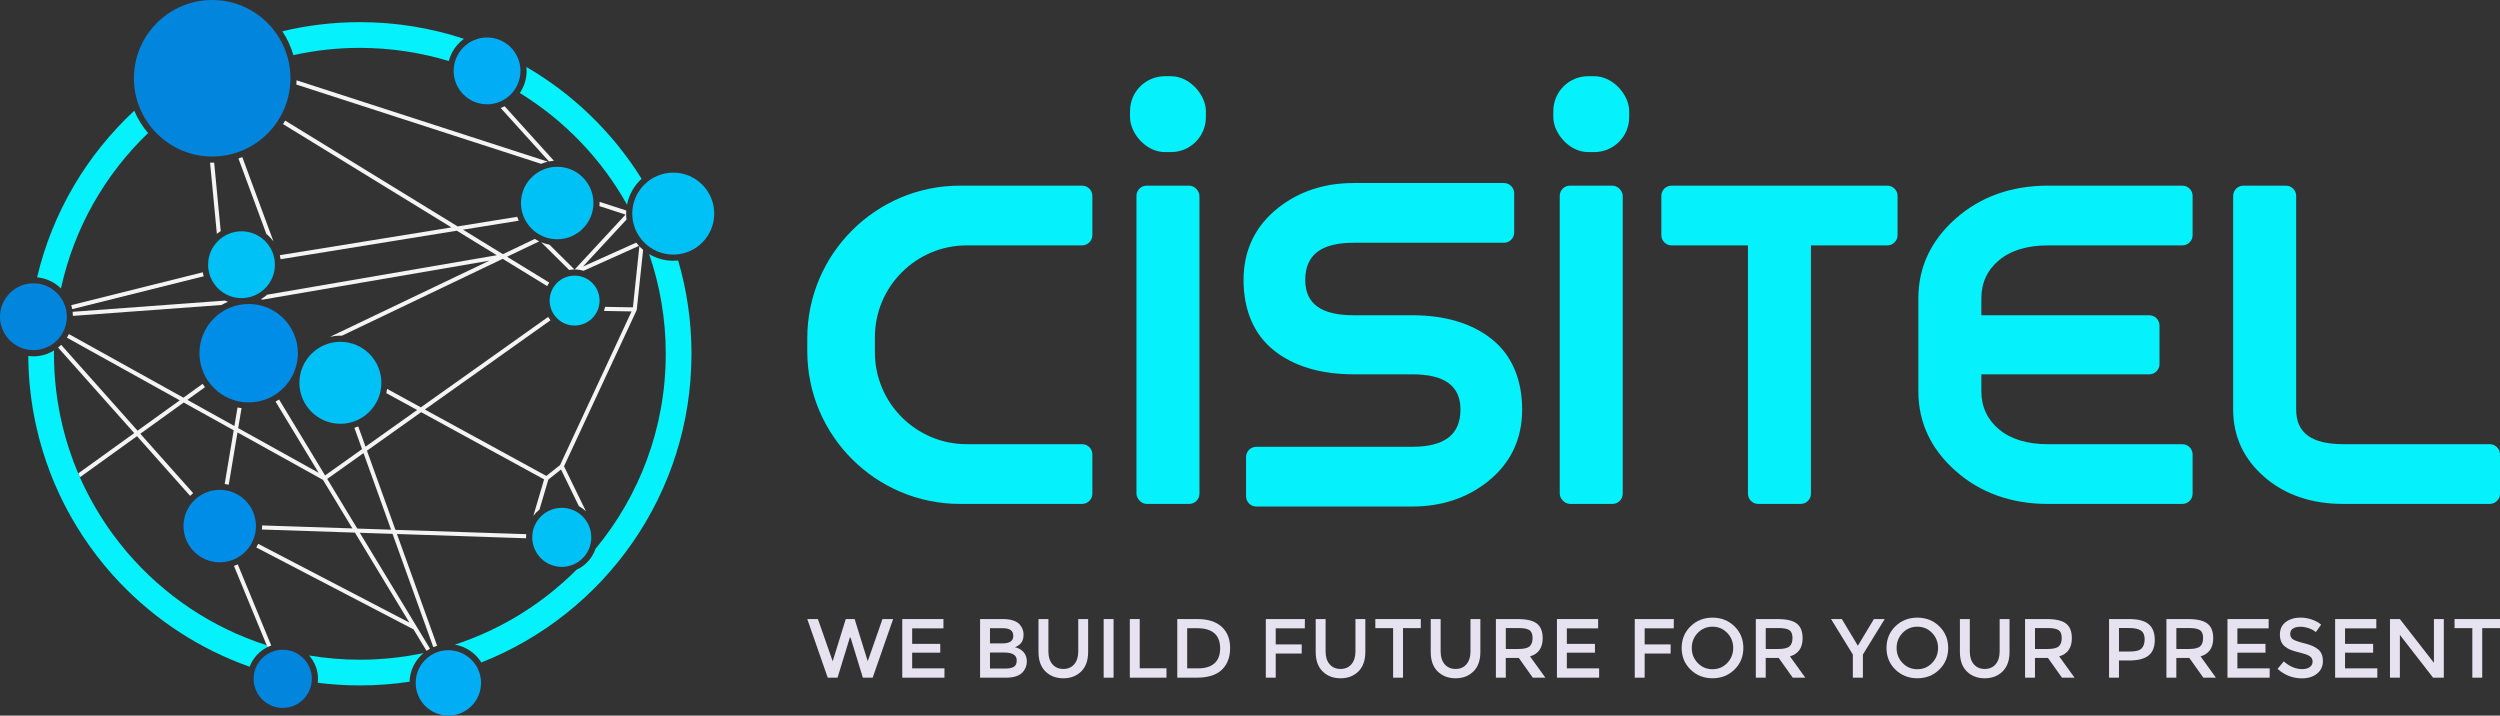 <?xml version="1.0" encoding="UTF-8"?><svg id="Capa_2" xmlns="http://www.w3.org/2000/svg" viewBox="0 0 1218.99 348.92"><rect x="0" y="0" width="1218.99" height="348.92" fill="#333333" stroke="none"/><defs><style>.cls-1{fill:none;}.cls-2{fill:#f4f4f4;}.cls-3{fill:#05d2f8;}.cls-4{fill:#00c1f5;}.cls-5{fill:#01adf5;}.cls-6{fill:#008de7;}.cls-7{fill:#05f1fc;}.cls-8{fill:#e6e2ef;}.cls-9{fill:#0285dc;}</style></defs><g id="Capa_1-2"><path class="cls-8" d="M406.01,322.42l6.38-20.57h4.33l6.38,20.57,7.2-20.57h5.19l-9.98,28.58h-4.78l-6.01-19.58h-.33l-6.01,19.58h-4.78l-9.98-28.58h5.19l7.2,20.57Z"/><path class="cls-8" d="M460.02,301.85v4.54h-15.25v7.56h13.7v4.29h-13.7v7.65h15.74v4.54h-20.57v-28.58h20.07Z"/><path class="cls-8" d="M490.39,330.43h-12.51v-28.58h11.12c1.94,0,3.6.23,5.01.7,1.4.46,2.45,1.09,3.13,1.88,1.31,1.47,1.96,3.13,1.96,4.99,0,2.24-.71,3.9-2.13,4.99-.52.38-.87.62-1.06.72-.19.1-.53.25-1.02.47,1.77.38,3.18,1.18,4.23,2.39,1.05,1.21,1.57,2.72,1.57,4.52,0,1.99-.68,3.75-2.04,5.27-1.61,1.77-4.36,2.66-8.26,2.66ZM482.71,313.71h6.13c3.49,0,5.23-1.18,5.23-3.56,0-1.36-.42-2.34-1.27-2.94-.85-.6-2.15-.9-3.92-.9h-6.17v7.4ZM482.71,325.98h7.56c1.77,0,3.13-.28,4.07-.84s1.41-1.62,1.41-3.17c0-2.53-2.03-3.8-6.09-3.8h-6.95v7.81Z"/><path class="cls-8" d="M513.17,323.89c1.31,1.53,3.08,2.29,5.31,2.29s4.01-.76,5.31-2.29c1.31-1.53,1.96-3.6,1.96-6.21v-15.82h4.82v16.03c0,4.12-1.13,7.28-3.39,9.51-2.26,2.22-5.17,3.33-8.71,3.33s-6.45-1.11-8.71-3.33c-2.26-2.22-3.39-5.39-3.39-9.51v-16.03h4.83v15.82c0,2.62.65,4.69,1.96,6.21Z"/><path class="cls-8" d="M538.14,301.85h4.83v28.58h-4.83v-28.58Z"/><path class="cls-8" d="M550.9,330.43v-28.58h4.83v24h13.04v4.58h-17.87Z"/><path class="cls-8" d="M595.67,305.6c2.75,2.49,4.13,5.96,4.13,10.4s-1.34,7.96-4.01,10.55c-2.67,2.59-6.76,3.88-12.27,3.88h-9.49v-28.58h9.81c5.12,0,9.06,1.25,11.82,3.74ZM594.93,316.12c0-6.54-3.75-9.81-11.24-9.81h-4.82v19.58h5.36c3.46,0,6.11-.82,7.95-2.47,1.84-1.65,2.76-4.08,2.76-7.3Z"/><path class="cls-8" d="M622.04,306.35v7.85h12.67v4.46h-12.67v11.78h-4.83v-28.58h19.05l-.04,4.5h-14.19Z"/><path class="cls-8" d="M648.33,323.89c1.31,1.53,3.08,2.29,5.31,2.29s4.01-.76,5.31-2.29c1.31-1.53,1.96-3.6,1.96-6.21v-15.82h4.82v16.03c0,4.12-1.13,7.28-3.39,9.51-2.26,2.22-5.17,3.33-8.71,3.33s-6.45-1.11-8.71-3.33c-2.26-2.22-3.39-5.39-3.39-9.51v-16.03h4.83v15.82c0,2.62.65,4.69,1.96,6.21Z"/><path class="cls-8" d="M684.1,306.27v24.16h-4.82v-24.16h-8.67v-4.42h22.16v4.42h-8.67Z"/><path class="cls-8" d="M704.42,323.89c1.31,1.53,3.08,2.29,5.31,2.29s4.01-.76,5.31-2.29c1.31-1.53,1.96-3.6,1.96-6.21v-15.82h4.82v16.03c0,4.12-1.13,7.28-3.39,9.51-2.26,2.22-5.17,3.33-8.71,3.33s-6.45-1.11-8.71-3.33c-2.26-2.22-3.39-5.39-3.39-9.51v-16.03h4.83v15.82c0,2.62.65,4.69,1.96,6.21Z"/><path class="cls-8" d="M752.21,311.14c0,4.72-2.06,7.69-6.17,8.91l7.48,10.38h-6.13l-6.83-9.61h-6.34v9.61h-4.83v-28.58h10.63c4.36,0,7.48.74,9.36,2.21,1.88,1.47,2.82,3.83,2.82,7.07ZM745.8,315.18c.98-.84,1.47-2.2,1.47-4.07s-.5-3.15-1.51-3.84c-1.01-.7-2.81-1.04-5.4-1.04h-6.13v10.22h6.01c2.72,0,4.58-.42,5.56-1.27Z"/><path class="cls-8" d="M779.24,301.85v4.54h-15.25v7.56h13.7v4.29h-13.7v7.65h15.74v4.54h-20.57v-28.58h20.07Z"/><path class="cls-8" d="M801.93,306.35v7.85h12.67v4.46h-12.67v11.78h-4.83v-28.58h19.05l-.04,4.5h-14.19Z"/><path class="cls-8" d="M845.72,326.49c-2.89,2.82-6.46,4.23-10.71,4.23s-7.82-1.41-10.71-4.23c-2.89-2.82-4.33-6.34-4.33-10.55s1.44-7.73,4.33-10.55c2.89-2.82,6.46-4.23,10.71-4.23s7.82,1.41,10.71,4.23c2.89,2.82,4.33,6.34,4.33,10.55s-1.44,7.73-4.33,10.55ZM842.18,308.6c-1.95-2.02-4.34-3.03-7.18-3.03s-5.23,1.01-7.18,3.03c-1.95,2.02-2.92,4.46-2.92,7.34s.97,5.32,2.92,7.34c1.95,2.02,4.34,3.03,7.18,3.03s5.23-1.01,7.18-3.03,2.92-4.46,2.92-7.34-.97-5.32-2.92-7.34Z"/><path class="cls-8" d="M878.95,311.14c0,4.72-2.06,7.69-6.17,8.91l7.48,10.38h-6.13l-6.83-9.61h-6.34v9.61h-4.83v-28.58h10.63c4.36,0,7.48.74,9.36,2.21,1.88,1.47,2.82,3.83,2.82,7.07ZM872.54,315.18c.98-.84,1.47-2.2,1.47-4.07s-.5-3.15-1.51-3.84c-1.01-.7-2.81-1.04-5.4-1.04h-6.13v10.22h6.01c2.72,0,4.58-.42,5.56-1.27Z"/><path class="cls-8" d="M908.35,330.43h-4.91v-11.28l-10.63-17.29h5.27l7.81,13,7.81-13h5.27l-10.63,17.29v11.28Z"/><path class="cls-8" d="M945.6,326.49c-2.89,2.82-6.46,4.23-10.71,4.23s-7.82-1.41-10.71-4.23c-2.89-2.82-4.33-6.34-4.33-10.55s1.44-7.73,4.33-10.55c2.89-2.82,6.46-4.23,10.71-4.23s7.82,1.41,10.71,4.23c2.89,2.82,4.33,6.34,4.33,10.55s-1.44,7.73-4.33,10.55ZM942.06,308.6c-1.95-2.02-4.34-3.03-7.18-3.03s-5.23,1.01-7.18,3.03c-1.95,2.02-2.92,4.46-2.92,7.34s.97,5.32,2.92,7.34c1.95,2.02,4.34,3.03,7.18,3.03s5.23-1.01,7.18-3.03,2.92-4.46,2.92-7.34-.97-5.32-2.92-7.34Z"/><path class="cls-8" d="M962.44,323.89c1.31,1.53,3.08,2.29,5.31,2.29s4.01-.76,5.31-2.29c1.31-1.53,1.96-3.6,1.96-6.21v-15.82h4.82v16.03c0,4.12-1.13,7.28-3.39,9.51-2.26,2.22-5.17,3.33-8.71,3.33s-6.45-1.11-8.71-3.33c-2.26-2.22-3.39-5.39-3.39-9.51v-16.03h4.83v15.82c0,2.62.65,4.69,1.96,6.21Z"/><path class="cls-8" d="M1010.23,311.14c0,4.72-2.06,7.69-6.17,8.91l7.48,10.38h-6.13l-6.83-9.61h-6.34v9.61h-4.83v-28.58h10.63c4.36,0,7.48.74,9.36,2.21,1.88,1.47,2.82,3.83,2.82,7.07ZM1003.82,315.18c.98-.84,1.47-2.2,1.47-4.07s-.5-3.15-1.51-3.84c-1.01-.7-2.81-1.04-5.4-1.04h-6.13v10.22h6.01c2.72,0,4.58-.42,5.56-1.27Z"/><path class="cls-8" d="M1047.68,304.35c1.99,1.66,2.98,4.23,2.98,7.69s-1.02,6-3.05,7.6c-2.03,1.61-5.15,2.41-9.34,2.41h-5.07v8.38h-4.83v-28.58h9.81c4.33,0,7.5.83,9.49,2.49ZM1044.27,316.14c.97-1.02,1.45-2.52,1.45-4.5s-.61-3.37-1.84-4.19-3.15-1.23-5.77-1.23h-4.91v11.45h5.6c2.67,0,4.49-.51,5.46-1.53Z"/><path class="cls-8" d="M1079.16,311.14c0,4.72-2.06,7.69-6.17,8.91l7.48,10.38h-6.13l-6.83-9.61h-6.34v9.61h-4.83v-28.58h10.63c4.36,0,7.48.74,9.36,2.21,1.88,1.47,2.82,3.83,2.82,7.07ZM1072.75,315.18c.98-.84,1.47-2.2,1.47-4.07s-.5-3.15-1.51-3.84c-1.01-.7-2.81-1.04-5.4-1.04h-6.13v10.22h6.01c2.72,0,4.58-.42,5.56-1.27Z"/><path class="cls-8" d="M1106.19,301.85v4.54h-15.25v7.56h13.7v4.29h-13.7v7.65h15.74v4.54h-20.57v-28.58h20.07Z"/><path class="cls-8" d="M1121.5,305.62c-1.4,0-2.56.29-3.45.86-.9.57-1.35,1.44-1.35,2.6s.45,2.04,1.35,2.66c.9.61,2.81,1.27,5.74,1.98,2.93.71,5.14,1.7,6.62,2.98,1.49,1.28,2.23,3.17,2.23,5.66s-.94,4.52-2.82,6.07c-1.88,1.55-4.35,2.33-7.4,2.33-4.47,0-8.44-1.54-11.9-4.62l3.03-3.64c2.89,2.51,5.89,3.76,8.99,3.76,1.55,0,2.79-.33,3.7-1,.91-.67,1.37-1.55,1.37-2.66s-.43-1.96-1.29-2.58c-.86-.61-2.34-1.17-4.44-1.68-2.1-.5-3.69-.97-4.78-1.39-1.09-.42-2.06-.97-2.9-1.66-1.69-1.28-2.53-3.24-2.53-5.89s.96-4.68,2.88-6.11c1.92-1.43,4.3-2.15,7.13-2.15,1.83,0,3.64.3,5.44.9s3.35,1.44,4.66,2.53l-2.58,3.64c-.84-.76-1.99-1.39-3.43-1.88s-2.87-.74-4.27-.74Z"/><path class="cls-8" d="M1158.68,301.85v4.54h-15.25v7.56h13.7v4.29h-13.7v7.65h15.74v4.54h-20.57v-28.58h20.07Z"/><path class="cls-8" d="M1186.77,301.85h4.82v28.58h-5.23l-16.19-20.85v20.85h-4.83v-28.58h4.83l16.6,21.34v-21.34Z"/><path class="cls-8" d="M1210.32,306.27v24.16h-4.82v-24.16h-8.67v-4.42h22.16v4.42h-8.67Z"/><path class="cls-7" d="M527.63,90.52h-59.56c-41.05,0-74.45,33.4-74.45,74.45v6.29c0,41.05,33.4,74.45,74.45,74.45h59.56c2.76,0,5-2.24,5-5v-19.13c0-2.76-2.24-5-5-5h-56.27c-24.68,0-44.76-20.08-44.76-44.76v-7.41c0-24.68,20.08-44.76,44.76-44.76h56.27c2.76,0,5-2.24,5-5v-19.13c0-2.76-2.24-5-5-5Z"/><path class="cls-7" d="M727.46,165.42c-9.71-7.77-22.81-11.71-38.92-11.71h-28.53c-15.86,0-23.57-5.62-23.57-17.19,0-12.21,7.71-18.15,23.57-18.15h73.3c2.76,0,5-2.24,5-5v-19.13c0-2.76-2.24-5-5-5h-73.3c-14.2,0-26.55,4.04-36.68,12.02-11.27,8.89-16.98,20.75-16.98,35.25s4.96,26.47,14.74,34.29c9.71,7.77,22.81,11.71,38.92,11.71h28.53c15.86,0,23.57,5.62,23.57,17.19,0,12.21-7.71,18.15-23.57,18.15h-75.97c-2.76,0-5,2.24-5,5v19.13c0,2.76,2.24,5,5,5h75.97c14.21,0,26.55-4.04,36.68-12.02,11.27-8.88,16.98-20.74,16.98-35.25s-4.96-26.47-14.74-34.29Z"/><rect class="cls-7" x="760.52" y="90.52" width="30.72" height="155.19" rx="5" ry="5"/><rect class="cls-7" x="757.39" y="37.16" width="37" height="37" rx="17" ry="17"/><rect class="cls-7" x="554.13" y="90.52" width="30.72" height="155.19" rx="5" ry="5"/><rect class="cls-7" x="550.99" y="37.16" width="37" height="37" rx="17" ry="17"/><path class="cls-7" d="M920.25,90.52h-105.19c-2.76,0-5,2.24-5,5v19.13c0,2.76,2.24,5,5,5h37.23v121.06c0,2.76,2.24,5,5,5h20.72c2.76,0,5-2.24,5-5v-121.06h37.23c2.76,0,5-2.24,5-5v-19.13c0-2.76-2.24-5-5-5Z"/><path class="cls-7" d="M1064.11,90.52h-65.5c-17.83,0-32.98,5.4-45.02,16.05-12.08,10.68-18.21,23.76-18.21,38.89v45.32c0,15.13,6.13,28.21,18.21,38.89,12.05,10.65,27.19,16.05,45.02,16.05h65.5c2.76,0,5-2.24,5-5v-19.13c0-2.76-2.24-5-5-5h-65.5c-10.14,0-18.19-2.44-23.93-7.27-5.69-4.77-8.58-11.01-8.58-18.54v-8.25h81.87c2.76,0,5-2.24,5-5v-18.81c0-2.76-2.24-5-5-5h-81.87v-8.26c0-7.53,2.89-13.77,8.58-18.54,5.74-4.82,13.8-7.27,23.93-7.27h65.5c2.76,0,5-2.24,5-5v-19.13c0-2.76-2.24-5-5-5Z"/><path class="cls-7" d="M1213.99,216.58h-71.45c-15.43,0-22.94-5.52-22.94-16.87v-104.19c0-2.76-2.24-5-5-5h-20.72c-2.76,0-5,2.24-5,5v104.19c0,13.01,5.11,24.05,15.18,32.83,10.03,8.74,22.98,13.17,38.48,13.17h71.45c2.76,0,5-2.24,5-5v-19.13c0-2.76-2.24-5-5-5Z"/><polygon class="cls-1" points="190.68 258.26 177.25 220.94 159.55 233.51 174.21 257.72 190.68 258.26"/><path class="cls-7" d="M328.28,127.14c-4.3,0-8.32-1.2-11.77-3.26,5.25,15.24,8.11,31.6,8.11,48.62,0,36.15-12.86,69.3-34.26,95.11-1.56,4.56-4.96,8.27-9.31,10.24-16.42,16.45-36.66,29.08-59.27,36.47,5.45.92,10.1,4.17,12.92,8.69,60-23.63,102.47-82.11,102.47-150.51,0-15.79-2.27-31.06-6.5-45.49-.79.08-1.58.12-2.39.12Z"/><path class="cls-7" d="M72.2,64.88c-2.77-3.24-5.06-6.9-6.73-10.89-23.09,21.44-39.9,49.53-47.38,81.24,4.51.42,8.57,2.41,11.64,5.4,6.41-29.44,21.5-55.63,42.47-75.75Z"/><path class="cls-7" d="M175.47,23.35c15.08,0,29.64,2.25,43.36,6.41,1.14-4.42,3.8-8.22,7.4-10.82-15.96-5.27-33.02-8.14-50.75-8.14-13.03,0-25.69,1.55-37.82,4.46,2.37,3.53,4.2,7.45,5.39,11.63,10.44-2.31,21.29-3.55,32.43-3.55Z"/><path class="cls-7" d="M206.54,318.42c-10.02,2.12-20.42,3.25-31.07,3.25-8.43,0-16.7-.71-24.75-2.06,2.69,3.04,4.34,7.01,4.34,11.38,0,.65-.04,1.3-.12,1.93,6.72.85,13.58,1.29,20.53,1.29,8.24,0,16.33-.62,24.23-1.81.17-5.62,2.8-10.62,6.84-13.99Z"/><path class="cls-7" d="M253.46,45.34c21.75,13.36,39.8,32.15,52.28,54.48.96-4.97,3.5-9.36,7.1-12.64-13.97-22.44-33.28-41.21-56.16-54.52.06.63.1,1.27.1,1.91,0,3.99-1.23,7.7-3.32,10.77Z"/><path class="cls-2" d="M34.74,148.79c.19.63.35,1.28.48,1.94l64.1-16.02c-.19-.63-.35-1.28-.48-1.94l-64.1,16.02Z"/><path class="cls-2" d="M108.03,148.69c1.01-.57,2.06-1.08,3.14-1.51-.51-.19-1-.39-1.49-.61l-74.27,5.46c.08.66.13,1.32.15,1.99l72.47-5.32Z"/><path class="cls-2" d="M266.77,139.5c.31-.59.67-1.16,1.05-1.7l-20.57-12.62,15.68-7.5c-.75-.35-1.47-.75-2.17-1.18l-15.55,7.43-19.44-11.93,27.16-4.39c-.29-.62-.54-1.25-.77-1.9l-29.01,4.69-84.11-51.59c-.34.58-.69,1.14-1.05,1.7l82.13,50.38-83.67,13.54c.16.64.29,1.3.38,1.97l85.91-13.9,19.49,11.95-111.93,19.24c-.96.83-2.01,1.57-3.12,2.19.3.07.61.14.91.22l110.49-18.99-77.67,37.13c1.63-.37,3.33-.57,5.07-.57.24,0,.48.01.73.02l78.4-37.48,21.67,13.29Z"/><path class="cls-2" d="M144.5,41.23l119.34,38.65c1.06-.44,2.16-.78,3.29-1.04l-122.53-39.68c-.02.69-.05,1.38-.1,2.07Z"/><path class="cls-2" d="M244.13,52.66l23.55,26.06c.79-.16,1.59-.25,2.41-.32l-24.02-26.58c-.63.31-1.28.59-1.94.84Z"/><path class="cls-2" d="M133.38,117.8l-15.24-41.19c-.62.24-1.25.46-1.88.67l13.62,36.8c1.33,1.08,2.5,2.33,3.51,3.72Z"/><path class="cls-2" d="M280.1,131.39l-12.19-12.09c-1.4-.26-2.75-.66-4.03-1.18l13.63,13.52c.84-.15,1.71-.24,2.59-.25Z"/><path class="cls-2" d="M310.19,118.31l-25.93,11.65,21.23-22.91c-.12-.95-.19-1.91-.19-2.89,0-.51.02-1.02.06-1.52l-13.02-4.22c0,.19.03.38.03.57,0,.51-.04,1.01-.08,1.51l12.72,4.13-24.79,26.76c1.5,0,2.95.23,4.32.64l27.02-12.14c-.48-.51-.93-1.03-1.36-1.58Z"/><path class="cls-2" d="M104.43,79.3c-.32,0-.64.02-.97.02-.35,0-.7-.02-1.04-.03l3.32,34.71c.6-.48,1.23-.91,1.88-1.32l-3.19-33.39Z"/><path class="cls-2" d="M66.79,212.67l25.9,29.1c.48-.47.97-.91,1.49-1.33l-25.76-28.94,21.15-15.23,24.38,13.54-4.39,26.19c.67.08,1.33.19,1.97.33l4.27-25.49,41.69,23.15,14.33,23.66-44.03-1.45c0,.11.02.21.02.32,0,.57-.04,1.12-.08,1.68l45.33,1.5,26.58,43.89-73.75-38.42c-.28.61-.59,1.2-.93,1.77l76.67,39.94,6.34,10.46c.55-.38,1.12-.72,1.71-1.04l-34.24-56.52,15.96.53,19.87,55.23c.61-.26,1.24-.48,1.88-.67l-19.6-54.49,62.98,2.08c0-.14-.02-.28-.02-.43,0-.53.03-1.05.08-1.57l-63.77-2.1-13.89-38.6,26.42-18.78,59.96,32.77-5.25,17.78c.87-1.15,1.87-2.18,3-3.08l4.31-14.6,6.18-4.92,8.71,17.85c1.25.69,2.4,1.54,3.45,2.51l-10.69-21.93,35.39-76.06.09-.32,3.09-29.14c-.64-.53-1.25-1.11-1.83-1.71l-3.15,29.73-13.56-.24c-.14.68-.34,1.34-.57,1.99l13.47.24-34.84,74.88-6.7,5.33-59.24-32.37,61.26-43.53c-.42-.52-.8-1.07-1.15-1.64l-62.06,44.1-16.46-9c-.09.7-.21,1.4-.37,2.08l15.01,8.2-25.17,17.89-3.55-9.86c-.61.25-1.24.48-1.88.68l3.74,10.38-18.03,12.82-22.43-37.03c-.56.37-1.13.71-1.71,1.04l21.03,34.73-39.25-21.8,1.63-9.75c-.67-.09-1.32-.19-1.97-.32l-1.51,9.04-22.93-12.74,8.59-6.19c-.41-.53-.8-1.06-1.17-1.62l-9.35,6.73-55.84-31c-.29.6-.62,1.18-.97,1.75l55.01,30.55-20.56,14.8-37.25-41.85c-.47.47-.98.91-1.5,1.33l37.11,41.7-27.28,19.65c.27.63.53,1.26.8,1.89l27.82-20.03ZM177.25,220.94l13.43,37.33-16.47-.54-14.66-24.21,17.7-12.58Z"/><path class="cls-2" d="M132.25,314.75l-16.32-39.56c-.6.28-1.22.54-1.85.76l15.94,38.65.38.91c.6-.29,1.21-.55,1.85-.77Z"/><path class="cls-9" d="M32.58,154.43c0-8.98-7.31-16.29-16.29-16.29S0,145.45,0,154.43s7.31,16.29,16.29,16.29,16.29-7.31,16.29-16.29Z"/><path class="cls-4" d="M117.76,145.36c8.98,0,16.29-7.31,16.29-16.29s-7.31-16.29-16.29-16.29-16.29,7.31-16.29,16.29,7.31,16.29,16.29,16.29Z"/><path class="cls-5" d="M221.2,34.57c0,8.98,7.31,16.29,16.29,16.29s16.29-7.31,16.29-16.29-7.31-16.29-16.29-16.29-16.29,7.31-16.29,16.29Z"/><path class="cls-3" d="M280.18,158.73c6.71,0,12.17-5.46,12.17-12.17s-5.46-12.17-12.17-12.17-12.17,5.46-12.17,12.17,5.46,12.17,12.17,12.17Z"/><path class="cls-9" d="M137.86,316.79c-7.83,0-14.19,6.37-14.19,14.2s6.37,14.19,14.19,14.19,14.2-6.37,14.2-14.19-6.37-14.2-14.2-14.2Z"/><path class="cls-4" d="M273.92,247.61c-7.94,0-14.4,6.46-14.4,14.4s6.46,14.4,14.4,14.4,14.4-6.46,14.4-14.4-6.46-14.4-14.4-14.4Z"/><path class="cls-5" d="M218.62,317.04c-8.79,0-15.94,7.15-15.94,15.94s7.15,15.94,15.94,15.94,15.94-7.15,15.94-15.94-7.15-15.94-15.94-15.94Z"/><path class="cls-6" d="M121.25,196.22c13.23,0,24-10.77,24-24s-10.77-24-24-24-24,10.77-24,24,10.77,24,24,24Z"/><path class="cls-4" d="M145.99,186.65c0,11.02,8.96,19.99,19.98,19.99s19.99-8.97,19.99-19.99-8.97-19.98-19.99-19.98-19.98,8.96-19.98,19.98Z"/><path class="cls-4" d="M328.28,84.17c-11.02,0-19.99,8.97-19.99,19.99s8.97,19.98,19.99,19.98,19.98-8.96,19.98-19.98-8.96-19.99-19.98-19.99Z"/><path class="cls-6" d="M89.47,256.51c0,9.74,7.93,17.67,17.67,17.67s17.67-7.93,17.67-17.67-7.93-17.67-17.67-17.67-17.67,7.93-17.67,17.67Z"/><path class="cls-4" d="M254.02,98.99c0,9.74,7.93,17.67,17.67,17.67s17.67-7.93,17.67-17.67-7.93-17.67-17.67-17.67-17.67,7.93-17.67,17.67Z"/><path class="cls-9" d="M103.46,76.32c21.04,0,38.16-17.12,38.16-38.16S124.51,0,103.46,0s-38.16,17.12-38.16,38.16,17.12,38.16,38.16,38.16Z"/><path class="cls-7" d="M130.4,315.52l-.38-.91c-26.72-8.54-50.16-24.41-67.97-45.23-.27-.32-.53-.64-.8-.96-2.02-2.41-3.97-4.88-5.84-7.41-.27-.37-.55-.74-.82-1.11-.48-.67-.95-1.34-1.42-2.01-.32-.46-.65-.92-.96-1.38-.44-.65-.87-1.3-1.3-1.95-.33-.51-.67-1.01-.99-1.52-.41-.64-.81-1.28-1.21-1.92-.33-.54-.67-1.08-1-1.62-.38-.63-.76-1.26-1.13-1.9-.33-.57-.66-1.15-.99-1.72-.35-.62-.7-1.24-1.04-1.87-.33-.61-.66-1.23-.99-1.84-.32-.61-.64-1.21-.95-1.82-.34-.67-.67-1.34-1-2.01-.28-.57-.57-1.14-.84-1.71-.39-.81-.76-1.62-1.13-2.44-.2-.45-.42-.9-.62-1.35-.01-.03-.03-.06-.04-.1-.28-.62-.54-1.26-.8-1.89-.23-.54-.47-1.08-.69-1.62-.08-.19-.15-.37-.23-.56-.52-1.27-1.02-2.55-1.5-3.83,0-.02-.02-.04-.03-.07-1.53-4.1-2.89-8.29-4.06-12.55-.03-.1-.06-.21-.08-.31-.36-1.33-.71-2.67-1.04-4.02-2.76-11.33-4.23-23.17-4.23-35.35,0-.55.01-1.09.02-1.64-2.93,1.8-6.36,2.85-10.04,2.85-.85,0-1.69-.07-2.51-.18.07,11.73,1.4,23.16,3.85,34.17h0c.02.07.03.14.05.21.39,1.75.81,3.5,1.26,5.23.05.21.11.42.16.63.45,1.71.93,3.41,1.44,5.1.06.22.13.43.19.65.51,1.69,1.05,3.36,1.61,5.02.07.2.14.41.21.61.58,1.67,1.18,3.34,1.81,4.99.07.17.13.34.2.52.65,1.68,1.32,3.35,2.02,5,.05.12.1.24.15.35.73,1.71,1.48,3.4,2.27,5.07.01.03.03.06.04.09,1.61,3.44,3.35,6.8,5.19,10.1.05.09.1.18.14.26.88,1.57,1.79,3.11,2.72,4.65.09.15.18.29.26.44.91,1.49,1.85,2.96,2.8,4.42.12.18.23.35.35.53.95,1.44,1.92,2.85,2.92,4.26.13.19.26.37.39.56,1,1.39,2.01,2.77,3.05,4.13.14.18.27.36.41.54,1.05,1.36,2.12,2.71,3.21,4.04.13.16.26.31.39.47,1.11,1.34,2.25,2.67,3.4,3.98.11.12.21.24.32.36,1.19,1.34,2.4,2.66,3.64,3.96.06.06.12.12.18.19,17.4,18.25,39.03,32.44,63.31,41,1.55-4.18,4.68-7.6,8.67-9.53Z"/></g></svg>
